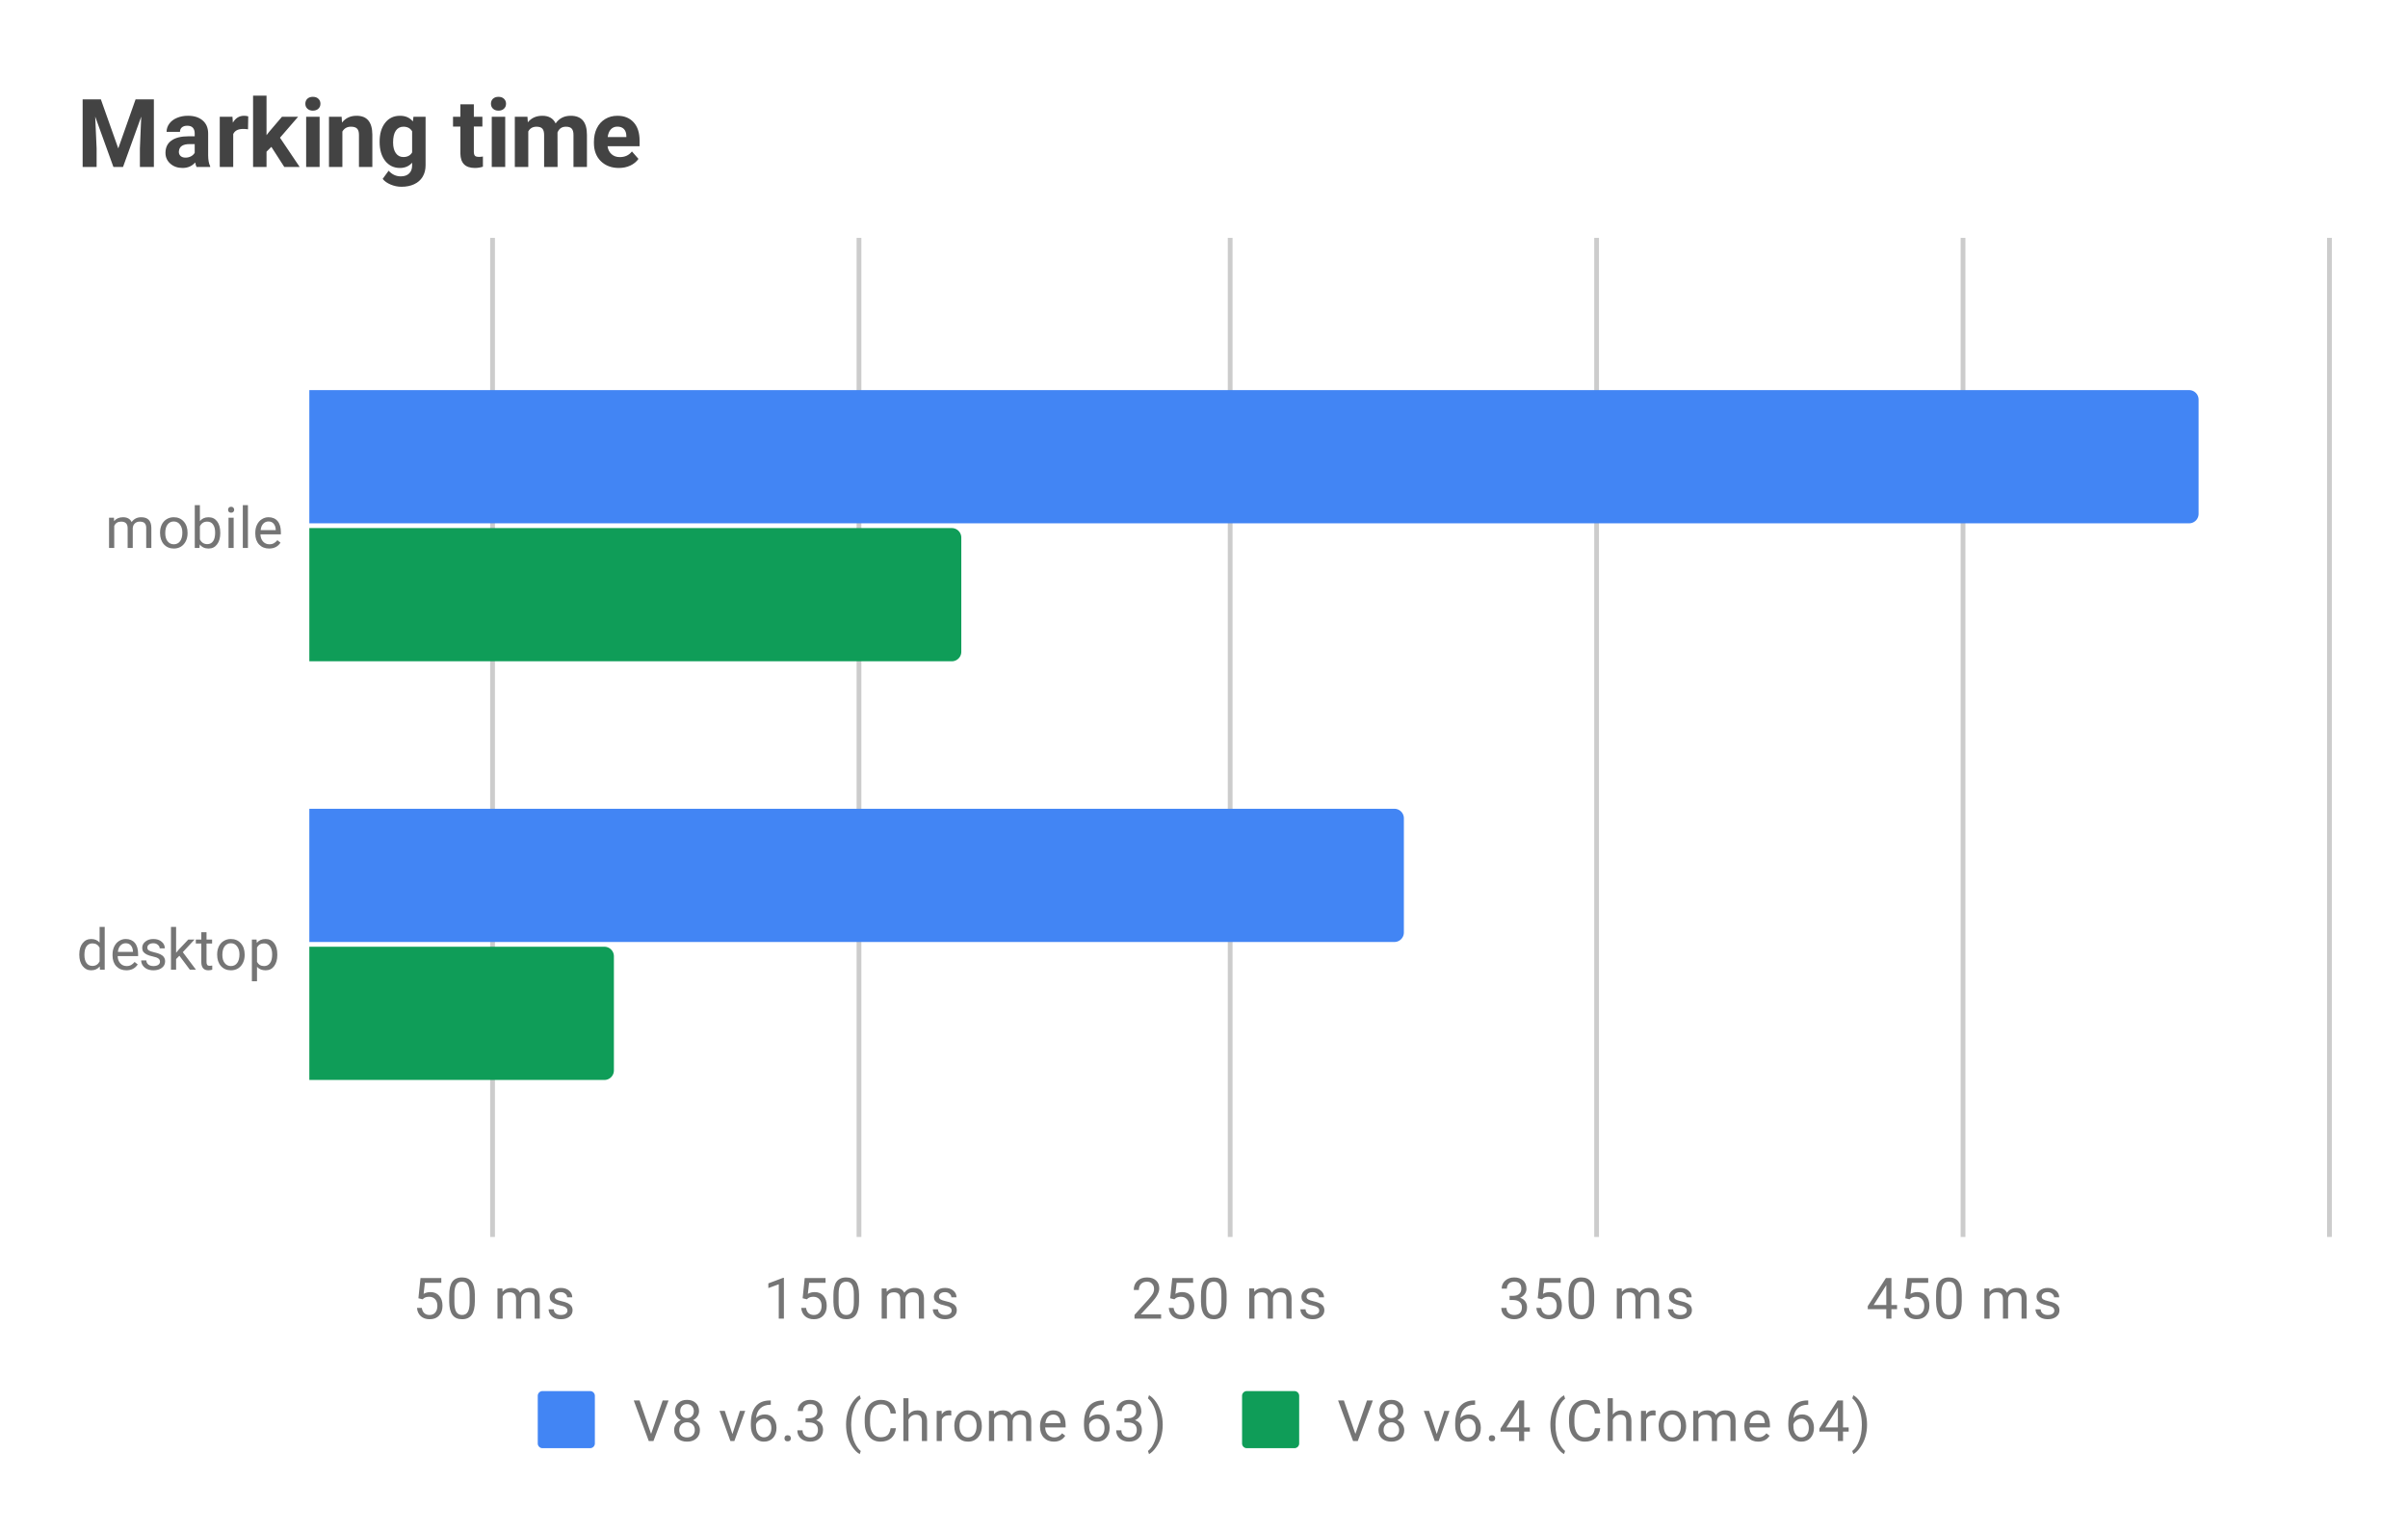 <svg fill="none" height="322" stroke-linecap="square" stroke-miterlimit="10" width="506" xmlns="http://www.w3.org/2000/svg" xmlns:xlink="http://www.w3.org/1999/xlink"><clipPath id="a"><path d="m65.1 50.833h424.8v208.334h-424.8z"/></clipPath><path d="m0 0h506v322h-506z" fill="#fff"/><path d="m103.5 50.5v209m77-209v209m78-209v209m77-209v209m77-209v209m77-209v209" stroke="#ccc" stroke-linecap="butt"/><path clip-path="url(#a)" d="m65 110v-28h395a2 2 0 0 1 2 2v24a2 2 0 0 1 -2 2z"/><path clip-path="url(#a)" d="m65 110v-28h395a2 2 0 0 1 2 2v24a2 2 0 0 1 -2 2z" fill="#4285f4"/><path clip-path="url(#a)" d="m65 198v-28h228a2 2 0 0 1 2 2v24a2 2 0 0 1 -2 2z"/><path clip-path="url(#a)" d="m65 198v-28h228a2 2 0 0 1 2 2v24a2 2 0 0 1 -2 2z" fill="#4285f4"/><path clip-path="url(#a)" d="m65 139v-28h135a2 2 0 0 1 2 2v24a2 2 0 0 1 -2 2z"/><path clip-path="url(#a)" d="m65 139v-28h135a2 2 0 0 1 2 2v24a2 2 0 0 1 -2 2z" fill="#0f9d58"/><path clip-path="url(#a)" d="m65 227v-28h62a2 2 0 0 1 2 2v24a2 2 0 0 1 -2 2z"/><path clip-path="url(#a)" d="m65 227v-28h62a2 2 0 0 1 2 2v24a2 2 0 0 1 -2 2z" fill="#0f9d58"/><path d="m23.944 108.83.031.703q.688-.812 1.875-.812 1.328 0 1.813 1.015.312-.453.812-.734.516-.281 1.203-.281 2.094 0 2.125 2.203v4.25h-1.078v-4.188q0-.672-.313-1-.312-.343-1.046-.343-.61 0-1.016.359-.39.36-.453.969v4.203h-1.078v-4.156q0-1.375-1.36-1.375-1.062 0-1.453.906v4.625h-1.093v-6.344h1.03zm9.687 3.11q0-.922.36-1.672.375-.75 1.03-1.141.657-.406 1.485-.406 1.297 0 2.094.89.813.89.813 2.39v.079q0 .922-.36 1.656-.36.735-1.015 1.157-.657.406-1.516.406-1.281 0-2.094-.89-.797-.907-.797-2.391v-.079zm1.094.14q0 1.047.484 1.688.5.64 1.313.64.828 0 1.312-.64.485-.657.485-1.829 0-1.03-.5-1.671-.485-.657-1.313-.657-.797 0-1.297.64-.484.626-.484 1.829zm11.563 0q0 1.453-.672 2.344-.657.875-1.782.875-1.203 0-1.859-.86l-.063.735h-.984v-9h1.078v3.36q.657-.813 1.813-.813t1.812.875q.657.859.657 2.39zm-1.079-.125q0-1.11-.437-1.703-.422-.61-1.219-.61-1.078 0-1.547.985v2.75q.5 1 1.547 1 .781 0 1.219-.61.437-.609.437-1.812zm3.891 3.219h-1.078v-6.344h1.078zm-1.172-8.016q0-.265.156-.453.172-.187.485-.187.312 0 .468.187.172.188.172.453 0 .25-.172.438-.156.172-.468.172-.313 0-.485-.172-.156-.188-.156-.438zm4.172 8.016h-1.078v-9h1.078zm4.453.125q-1.297 0-2.11-.844-.796-.86-.796-2.281v-.188q0-.953.36-1.687.359-.75 1-1.156.656-.422 1.406-.422 1.234 0 1.921.812.688.813.688 2.328v.453h-4.297q.031.938.547 1.516.531.578 1.344.578.562 0 .953-.234.406-.235.718-.625l.657.515q-.797 1.235-2.39 1.235zm-.14-5.688q-.657 0-1.11.485-.437.468-.531 1.328h3.172v-.078q-.047-.828-.453-1.282-.391-.453-1.078-.453zm-39.75 90.996q0-1.468.687-2.343.688-.89 1.813-.89 1.109 0 1.765.75v-3.298h1.078v9h-1l-.047-.687q-.656.812-1.812.812-1.094 0-1.797-.906-.688-.906-.688-2.36v-.078zm1.078.125q0 1.079.437 1.688.453.61 1.235.61 1.03 0 1.515-.938v-2.906q-.484-.891-1.5-.891-.797 0-1.25.61-.437.609-.437 1.827zm8.812 3.22q-1.297 0-2.11-.845-.796-.859-.796-2.28v-.188q0-.953.36-1.688.359-.75 1-1.156.655-.422 1.405-.422 1.235 0 1.922.813.688.812.688 2.328v.453h-4.297q.031.937.547 1.515.531.579 1.344.579.562 0 .953-.235.406-.234.719-.625l.656.516q-.797 1.234-2.39 1.234zm-.14-5.688q-.657 0-1.11.484-.437.469-.531 1.328h3.172v-.078q-.047-.828-.453-1.281-.391-.453-1.078-.453zm7.203 3.875q0-.438-.344-.672-.328-.25-1.156-.422-.813-.172-1.297-.422-.485-.25-.719-.578-.219-.344-.219-.813 0-.78.657-1.312.656-.547 1.687-.547 1.078 0 1.734.563.672.546.672 1.406h-1.078q0-.438-.39-.75-.375-.328-.938-.328-.594 0-.938.265-.328.25-.328.657 0 .39.313.593.312.203 1.125.391.812.172 1.312.422t.735.61q.25.359.25.859 0 .859-.688 1.375-.672.515-1.75.515-.765 0-1.36-.265-.577-.282-.905-.766-.328-.484-.328-1.047h1.078q.03.547.437.875.406.313 1.078.313.61 0 .985-.25t.375-.672zm4.078-1.25-.688.703v2.234h-1.078v-9h1.078v5.438l.578-.688 1.985-2.094h1.312l-2.468 2.657 2.765 3.687h-1.281zm5.703-4.938v1.531h1.172v.844h-1.172v3.922q0 .39.156.578.156.188.531.188.188 0 .516-.063v.875q-.422.125-.828.125-.719 0-1.094-.437-.375-.453-.375-1.266v-3.922h-1.156v-.844h1.156v-1.53h1.094zm2.234 4.64q0-.921.36-1.671.375-.75 1.03-1.14.657-.407 1.485-.407 1.297 0 2.094.89.813.891.813 2.391v.078q0 .922-.36 1.657-.36.734-1.015 1.156-.657.406-1.516.406-1.281 0-2.094-.89-.797-.907-.797-2.391v-.078zm1.094.141q0 1.047.484 1.688.5.64 1.313.64.828 0 1.312-.64.485-.656.485-1.828 0-1.031-.5-1.672-.485-.656-1.313-.656-.797 0-1.297.64-.484.625-.484 1.828zm11.547 0q0 1.438-.656 2.329-.657.89-1.797.89-1.157 0-1.813-.734v3.047h-1.078v-8.782h.985l.046.704q.672-.813 1.844-.813 1.14 0 1.797.86.672.859.672 2.39v.11zm-1.078-.125q0-1.078-.469-1.687-.453-.625-1.25-.625-.984 0-1.469.86v3.03q.485.876 1.485.876.78 0 1.234-.61.469-.625.469-1.844zm30.727 72.278.438-4.25h4.375v1h-3.454l-.266 2.329q.64-.375 1.438-.375 1.156 0 1.843.78.688.766.688 2.079 0 1.312-.719 2.078-.703.766-1.984.766-1.125 0-1.844-.625-.719-.641-.813-1.75h1.016q.11.734.531 1.109.422.375 1.11.375.75 0 1.187-.516.438-.515.438-1.421 0-.86-.47-1.375-.468-.516-1.25-.516-.702 0-1.108.297l-.282.234-.875-.219zm11.86.641q0 1.906-.657 2.844-.64.922-2.03.922-1.36 0-2.016-.907-.657-.906-.688-2.718v-1.438q0-1.89.64-2.797.657-.922 2.048-.922 1.375 0 2.03.891.657.875.673 2.719zm-1.094-1.484q0-1.375-.39-2-.376-.641-1.22-.641-.828 0-1.218.64-.375.626-.375 1.923v1.734q0 1.375.39 2.047.407.656 1.22.656.796 0 1.187-.625.39-.625.406-1.953zm6.875-1.22.031.704q.688-.812 1.875-.812 1.328 0 1.813 1.015.312-.453.812-.734.516-.281 1.203-.281 2.094 0 2.125 2.203v4.25h-1.078v-4.188q0-.672-.312-1-.313-.344-1.047-.344-.61 0-1.016.36-.39.36-.453.969v4.203h-1.078v-4.157q0-1.375-1.36-1.375-1.062 0-1.453.907v4.625h-1.093v-6.344h1.03zm13.672 4.657q0-.437-.344-.672-.328-.25-1.156-.422-.813-.171-1.297-.421-.484-.25-.719-.579-.219-.343-.219-.812 0-.781.657-1.313.656-.546 1.687-.546 1.078 0 1.735.562.671.547.671 1.406h-1.078q0-.437-.39-.75-.375-.328-.938-.328-.594 0-.937.266-.328.25-.328.656 0 .39.312.594.313.203 1.125.39.813.172 1.313.422t.734.61q.25.359.25.859 0 .86-.688 1.375-.671.516-1.75.516-.765 0-1.359-.266-.578-.281-.906-.766-.328-.484-.328-1.046h1.078q.031.546.437.875.407.312 1.078.312.61 0 .985-.25t.375-.672zm45.486 1.688h-1.078v-7.22l-2.187.798v-.985l3.109-1.171h.156zm3.938-4.282.437-4.25h4.375v1h-3.453l-.266 2.329q.641-.375 1.438-.375 1.156 0 1.844.78.687.766.687 2.079 0 1.312-.719 2.078-.703.766-1.984.766-1.125 0-1.844-.625-.718-.641-.812-1.75h1.015q.11.734.532 1.109.422.375 1.109.375.75 0 1.188-.516.437-.515.437-1.421 0-.86-.469-1.375-.468-.516-1.25-.516-.703 0-1.11.297l-.28.234zm11.859.641q0 1.906-.656 2.844-.64.922-2.031.922-1.36 0-2.016-.907-.656-.906-.688-2.718v-1.438q0-1.89.641-2.797.656-.922 2.047-.922 1.375 0 2.031.891.656.875.672 2.719zm-1.094-1.484q0-1.375-.39-2-.375-.641-1.22-.641-.827 0-1.218.64-.375.626-.375 1.923v1.734q0 1.375.39 2.047.407.656 1.22.656.796 0 1.187-.625.39-.625.406-1.953zm6.875-1.22.032.704q.687-.812 1.875-.812 1.328 0 1.812 1.015.313-.453.813-.734.515-.281 1.203-.281 2.093 0 2.125 2.203v4.25h-1.078v-4.188q0-.672-.313-1-.312-.344-1.047-.344-.61 0-1.015.36-.391.36-.454.969v4.203h-1.078v-4.157q0-1.375-1.36-1.375-1.062 0-1.452.907v4.625h-1.094v-6.344h1.031zm13.672 4.657q0-.437-.344-.672-.328-.25-1.156-.422-.812-.171-1.297-.421-.484-.25-.718-.579-.22-.343-.22-.812 0-.781.657-1.313.656-.546 1.688-.546 1.078 0 1.734.562.672.547.672 1.406h-1.078q0-.437-.391-.75-.375-.328-.937-.328-.594 0-.938.266-.328.25-.328.656 0 .39.312.594.313.203 1.125.39.813.172 1.313.422t.734.61q.25.359.25.859 0 .86-.687 1.375-.672.516-1.75.516-.766 0-1.36-.266-.578-.281-.906-.766-.328-.484-.328-1.046h1.078q.031.546.438.875.406.312 1.078.312.61 0 .984-.25.375-.25.375-.672zm44.018 1.688h-5.594v-.782l2.953-3.28q.656-.75.906-1.204.25-.469.25-.969 0-.672-.406-1.093-.39-.438-1.078-.438-.797 0-1.25.469-.453.453-.453 1.281h-1.078q0-1.187.75-1.906.765-.735 2.031-.735 1.203 0 1.89.625.688.625.688 1.672 0 1.25-1.61 3l-2.28 2.469h4.28v.89zm1.906-4.282.438-4.25h4.375v1h-3.454l-.265 2.329q.64-.375 1.437-.375 1.157 0 1.844.78.688.766.688 2.079 0 1.312-.72 2.078-.702.766-1.984.766-1.125 0-1.843-.625-.72-.641-.813-1.75h1.016q.11.734.531 1.109.422.375 1.11.375.75 0 1.187-.516.437-.515.437-1.421 0-.86-.468-1.375-.47-.516-1.25-.516-.703 0-1.11.297l-.281.234zm11.86.641q0 1.906-.657 2.844-.64.922-2.031.922-1.36 0-2.016-.907-.656-.906-.687-2.718v-1.438q0-1.89.64-2.797.657-.922 2.047-.922 1.375 0 2.032.891.656.875.671 2.719v1.406zm-1.094-1.484q0-1.375-.391-2-.375-.641-1.219-.641-.828 0-1.218.64-.375.626-.375 1.923v1.734q0 1.375.39 2.047.406.656 1.219.656.797 0 1.187-.625.391-.625.407-1.953zm6.875-1.22.03.704q.688-.812 1.876-.812 1.328 0 1.812 1.015.313-.453.813-.734.516-.281 1.203-.281 2.094 0 2.125 2.203v4.25h-1.078v-4.188q0-.672-.313-1-.312-.344-1.046-.344-.61 0-1.016.36-.39.36-.453.969v4.203h-1.078v-4.157q0-1.375-1.36-1.375-1.062 0-1.453.907v4.625h-1.094v-6.344h1.032zm13.672 4.657q0-.437-.344-.672-.328-.25-1.156-.422-.813-.171-1.297-.421-.485-.25-.72-.579-.218-.343-.218-.812 0-.781.656-1.313.657-.546 1.688-.546 1.078 0 1.734.562.672.547.672 1.406h-1.078q0-.437-.39-.75-.376-.328-.938-.328-.594 0-.938.266-.328.25-.328.656 0 .39.313.594.312.203 1.125.39.812.172 1.312.422t.735.61q.25.359.25.859 0 .86-.688 1.375-.672.516-1.75.516-.765 0-1.36-.266-.577-.281-.905-.766-.329-.484-.329-1.046h1.079q.03.546.437.875.406.312 1.078.312.61 0 .985-.25t.375-.672zm40.002-3.109h.812q.781-.016 1.219-.406.437-.391.437-1.063 0-1.5-1.5-1.5-.703 0-1.125.406-.406.407-.406 1.063h-1.094q0-1.016.735-1.688.75-.672 1.89-.672 1.203 0 1.89.641.688.64.688 1.781 0 .563-.359 1.078-.36.516-.984.782.703.218 1.078.734.39.516.39 1.266 0 1.14-.75 1.828-.75.672-1.953.672-1.187 0-1.953-.657-.75-.656-.75-1.718h1.094q0 .672.437 1.078.438.406 1.188.406.781 0 1.187-.406.422-.422.422-1.188 0-.734-.453-1.125-.453-.406-1.328-.422h-.812zm5.921.515.438-4.25h4.375v1h-3.453l-.266 2.329q.64-.375 1.438-.375 1.156 0 1.843.78.688.766.688 2.079 0 1.312-.719 2.078-.703.766-1.984.766-1.125 0-1.844-.625-.719-.641-.812-1.75h1.015q.11.734.531 1.109.422.375 1.11.375.75 0 1.187-.516.438-.515.438-1.421 0-.86-.469-1.375-.469-.516-1.25-.516-.703 0-1.11.297l-.28.234zm11.86.641q0 1.906-.656 2.844-.641.922-2.032.922-1.36 0-2.015-.907-.657-.906-.688-2.718v-1.438q0-1.89.64-2.797.657-.922 2.048-.922 1.375 0 2.03.891.657.875.673 2.719zm-1.094-1.484q0-1.375-.39-2-.376-.641-1.22-.641-.827 0-1.218.64-.375.626-.375 1.923v1.734q0 1.375.39 2.047.407.656 1.22.656.796 0 1.187-.625.39-.625.406-1.953zm6.875-1.22.031.704q.688-.812 1.875-.812 1.328 0 1.813 1.015.312-.453.812-.734.516-.281 1.203-.281 2.094 0 2.125 2.203v4.25h-1.078v-4.188q0-.672-.312-1-.313-.344-1.047-.344-.61 0-1.016.36-.39.36-.453.969v4.203h-1.078v-4.157q0-1.375-1.36-1.375-1.062 0-1.452.907v4.625h-1.094v-6.344h1.031zm13.672 4.657q0-.437-.344-.672-.328-.25-1.156-.422-.813-.171-1.297-.421-.484-.25-.719-.579-.218-.343-.218-.812 0-.781.656-1.313.656-.546 1.687-.546 1.078 0 1.735.562.672.547.672 1.406h-1.079q0-.437-.39-.75-.375-.328-.938-.328-.593 0-.937.266-.328.25-.328.656 0 .39.312.594.313.203 1.125.39.813.172 1.313.422t.734.61q.25.359.25.859 0 .86-.687 1.375-.672.516-1.75.516-.766 0-1.36-.266-.578-.281-.906-.766-.328-.484-.328-1.046h1.078q.031.546.437.875.407.312 1.079.312.609 0 .984-.25t.375-.672zm43.002-1.172h1.187v.875h-1.187v1.985h-1.078v-1.985h-3.89v-.64l3.812-5.907h1.156zm-3.734 0h2.656v-4.187l-.14.234zm6.656-1.422.437-4.25h4.375v1h-3.453l-.265 2.329q.64-.375 1.437-.375 1.156 0 1.844.78.687.766.687 2.079 0 1.312-.718 2.078-.704.766-1.985.766-1.125 0-1.844-.625-.718-.641-.812-1.75h1.016q.109.734.53 1.109.423.375 1.11.375.75 0 1.188-.516.437-.515.437-1.421 0-.86-.469-1.375-.468-.516-1.25-.516-.703 0-1.109.297l-.281.234zm11.86.641q0 1.906-.657 2.844-.64.922-2.031.922-1.36 0-2.016-.907-.656-.906-.688-2.718v-1.438q0-1.89.641-2.797.656-.922 2.047-.922 1.375 0 2.031.891.657.875.672 2.719v1.406zm-1.095-1.484q0-1.375-.39-2-.375-.641-1.219-.641-.828 0-1.219.64-.375.626-.375 1.923v1.734q0 1.375.39 2.047.407.656 1.22.656.797 0 1.187-.625t.406-1.953zm6.875-1.22.032.704q.687-.812 1.875-.812 1.328 0 1.812 1.015.313-.453.813-.734.515-.281 1.203-.281 2.094 0 2.125 2.203v4.25h-1.078v-4.188q0-.672-.313-1-.312-.344-1.047-.344-.61 0-1.015.36-.391.36-.453.969v4.203h-1.079v-4.157q0-1.375-1.359-1.375-1.063 0-1.453.907v4.625h-1.094v-6.344h1.031zm13.672 4.657q0-.437-.343-.672-.329-.25-1.157-.422-.812-.171-1.297-.421-.484-.25-.718-.579-.22-.343-.22-.812 0-.781.657-1.313.656-.546 1.688-.546 1.078 0 1.734.562.672.547.672 1.406h-1.078q0-.437-.39-.75-.376-.328-.938-.328-.594 0-.938.266-.328.25-.328.656 0 .39.313.594.312.203 1.125.39.812.172 1.312.422t.734.61q.25.359.25.859 0 .86-.687 1.375-.672.516-1.75.516-.766 0-1.36-.266-.578-.281-.906-.766-.328-.484-.328-1.046h1.078q.032.546.438.875.406.312 1.078.312.61 0 .984-.25.375-.25.375-.672z" fill="#757575"/><path d="m113 293.4a1 1 0 0 1 1-1h10a1 1 0 0 1 1 1v10a1 1 0 0 1 -1 1h-10a1 1 0 0 1 -1-1z" fill="#4285f4"/><path d="m136.813 301.4 2.437-7.031h1.234l-3.172 8.531h-.984l-3.156-8.531h1.219zm10.078-4.813q0 .641-.344 1.141t-.906.781q.656.282 1.047.844.39.547.39 1.25 0 1.094-.75 1.766-.734.656-1.953.656-1.234 0-1.984-.656-.735-.672-.735-1.766 0-.703.375-1.25.375-.562 1.047-.844-.562-.28-.89-.78-.329-.5-.329-1.142 0-1.078.688-1.703.687-.64 1.828-.64 1.125 0 1.813.64.703.625.703 1.703zm-.891 3.985q0-.719-.453-1.156-.453-.454-1.188-.454-.734 0-1.187.454-.438.437-.438 1.171 0 .72.438 1.141.437.406 1.203.406.75 0 1.188-.422.437-.421.437-1.14zm-1.625-5.438q-.64 0-1.047.407-.39.39-.39 1.078 0 .64.39 1.047.39.406 1.031.406.657 0 1.047-.406.39-.407.39-1.047 0-.657-.405-1.063-.407-.422-1.016-.422zm9.531 6.297 1.578-4.875h1.11l-2.281 6.344h-.829l-2.297-6.344h1.11l1.61 4.875zm8.063-7.062v.906h-.203q-1.266.031-2.016.766-.75.718-.875 2.03.688-.765 1.844-.765 1.11 0 1.781.781.672.782.672 2.032 0 1.312-.719 2.11-.719.796-1.937.796-1.22 0-1.985-.938-.75-.953-.75-2.437v-.406q0-2.36 1-3.61t2.985-1.265zm-1.422 3.843q-.563 0-1.031.329-.47.328-.657.843v.391q0 1.063.47 1.703.483.64 1.187.64.734 0 1.156-.53.422-.547.422-1.422 0-.875-.422-1.407-.422-.547-1.125-.547zm4.297 4.125q0-.28.156-.468.172-.188.5-.188.344 0 .516.188.172.187.172.468 0 .266-.172.454-.172.171-.516.171-.328 0-.5-.171-.156-.188-.156-.454zm4.437-4.234h.813q.781-.016 1.219-.406.437-.39.437-1.063 0-1.5-1.5-1.5-.703 0-1.125.407-.406.406-.406 1.062h-1.094q0-1.016.734-1.687.75-.672 1.891-.672 1.203 0 1.89.64.688.641.688 1.782 0 .562-.36 1.078-.359.515-.984.781.703.219 1.078.734.391.516.391 1.266 0 1.14-.75 1.828-.75.672-1.953.672-1.188 0-1.953-.656-.75-.657-.75-1.719h1.094q0 .672.437 1.078.438.406 1.188.406.78 0 1.187-.406.422-.422.422-1.187 0-.735-.453-1.125-.453-.407-1.328-.422h-.813v-.89zm8.5 1.328q0-1.312.344-2.531.36-1.219 1.063-2.219.703-1 1.468-1.406l.219.719q-.86.656-1.406 2-.547 1.343-.594 3.015l-.016.5q0 2.266.828 3.922.5 1 1.188 1.563l-.219.656q-.781-.422-1.5-1.453-1.375-1.985-1.375-4.766zm10.485.766q-.157 1.344-1 2.094-.844.734-2.235.734-1.515 0-2.422-1.078-.906-1.094-.906-2.922v-.813q0-1.187.422-2.093.422-.907 1.203-1.39.781-.485 1.797-.485 1.36 0 2.172.765.828.766.969 2.094h-1.125q-.157-1.016-.641-1.469-.484-.453-1.375-.453-1.078 0-1.688.797-.609.797-.609 2.266v.828q0 1.39.578 2.219.578.812 1.625.812.938 0 1.438-.422.5-.437.672-1.484zm2.64-2.875q.719-.875 1.875-.875 2.016 0 2.031 2.265v4.188h-1.093v-4.203q0-.672-.313-1-.297-.328-.953-.328-.531 0-.937.281-.391.281-.61.734v4.516h-1.078v-9h1.078zm8.985.203q-.25-.031-.532-.031-1.078 0-1.453.906v4.5h-1.078v-6.344h1.047l.016.735q.53-.844 1.515-.844.313 0 .485.078zm.64 2.14q0-.921.36-1.671.375-.75 1.03-1.14.657-.407 1.485-.407 1.297 0 2.094.89.813.891.813 2.391v.078q0 .922-.36 1.656-.36.735-1.016 1.157-.656.406-1.515.406-1.281 0-2.094-.89-.797-.907-.797-2.391v-.078zm1.094.141q0 1.047.484 1.688.5.64 1.313.64.828 0 1.312-.64.485-.657.485-1.828 0-1.032-.5-1.672-.485-.657-1.313-.657-.797 0-1.297.641-.484.625-.484 1.828zm7.219-3.25.031.703q.688-.812 1.875-.812 1.328 0 1.813 1.015.312-.453.812-.734.516-.281 1.203-.281 2.094 0 2.125 2.203v4.25h-1.078v-4.188q0-.671-.313-1-.312-.343-1.046-.343-.61 0-1.016.36-.39.358-.453.968v4.203h-1.078v-4.156q0-1.375-1.36-1.375-1.062 0-1.453.906v4.625h-1.094v-6.344zm12.61 6.469q-1.298 0-2.11-.844-.797-.86-.797-2.281v-.188q0-.953.36-1.687.359-.75 1-1.156.655-.422 1.405-.422 1.235 0 1.922.812.688.813.688 2.328v.454h-4.297q.031.937.547 1.515.531.578 1.344.578.562 0 .953-.234.406-.234.719-.625l.656.516q-.797 1.234-2.39 1.234zm-.142-5.688q-.656 0-1.109.485-.437.469-.531 1.328h3.172v-.078q-.047-.828-.453-1.281-.391-.454-1.078-.454zm10.657-2.968v.906h-.203q-1.266.031-2.016.766-.75.718-.875 2.03.688-.765 1.844-.765 1.11 0 1.781.781.672.782.672 2.032 0 1.312-.719 2.11-.719.796-1.937.796-1.22 0-1.985-.938-.75-.953-.75-2.437v-.406q0-2.36 1-3.61t2.985-1.265zm-1.422 3.843q-.563 0-1.031.329-.47.328-.657.843v.391q0 1.063.47 1.703.483.64 1.187.64.734 0 1.156-.53.422-.547.422-1.422 0-.875-.422-1.407-.422-.547-1.125-.547zm5.734-.109h.813q.781-.016 1.219-.406.437-.39.437-1.063 0-1.5-1.5-1.5-.703 0-1.125.407-.406.406-.406 1.062h-1.094q0-1.016.734-1.687.75-.672 1.891-.672 1.203 0 1.89.64.688.641.688 1.782 0 .562-.36 1.078-.359.515-.984.781.703.219 1.078.734.391.516.391 1.266 0 1.14-.75 1.828-.75.672-1.953.672-1.188 0-1.953-.656-.75-.657-.75-1.719h1.094q0 .672.437 1.078.438.406 1.188.406.78 0 1.187-.406.422-.422.422-1.187 0-.735-.453-1.125-.453-.407-1.328-.422h-.813v-.89zm8.047 1.39q0 1.313-.344 2.516-.343 1.188-1.062 2.203-.703 1.016-1.469 1.438l-.234-.656q.906-.688 1.453-2.14.547-1.47.562-3.235v-.188q0-1.234-.265-2.297-.25-1.062-.719-1.89-.453-.844-1.031-1.313l.234-.656q.766.422 1.469 1.422.703 1 1.047 2.219.36 1.203.36 2.578z" fill="#757575"/><path d="m261 293.4a1 1 0 0 1 1-1h10a1 1 0 0 1 1 1v10a1 1 0 0 1 -1 1h-10a1 1 0 0 1 -1-1z" fill="#0f9d58"/><path d="m284.813 301.4 2.437-7.031h1.234l-3.171 8.531h-.985l-3.156-8.531h1.219l2.421 7.031zm10.078-4.813q0 .641-.344 1.141t-.906.781q.656.282 1.046.844.391.547.391 1.25 0 1.094-.75 1.766-.734.656-1.953.656-1.234 0-1.984-.656-.735-.672-.735-1.766 0-.703.375-1.25.375-.562 1.047-.844-.562-.28-.89-.78-.329-.5-.329-1.142 0-1.078.688-1.703.687-.64 1.828-.64 1.125 0 1.813.64.703.625.703 1.703zm-.891 3.985q0-.719-.453-1.156-.453-.454-1.188-.454-.734 0-1.187.454-.438.437-.438 1.171 0 .72.438 1.141.437.406 1.203.406.75 0 1.188-.422.437-.421.437-1.14zm-1.625-5.438q-.64 0-1.047.407-.39.39-.39 1.078 0 .64.39 1.047.39.406 1.031.406.657 0 1.047-.406.39-.407.39-1.047 0-.657-.405-1.063-.407-.422-1.016-.422zm9.531 6.297 1.578-4.875h1.11l-2.281 6.344h-.829l-2.296-6.344h1.109l1.61 4.875zm8.063-7.062v.906h-.203q-1.266.031-2.016.766-.75.718-.875 2.03.688-.765 1.844-.765 1.11 0 1.781.781.672.782.672 2.032 0 1.312-.719 2.11-.719.796-1.937.796-1.22 0-1.985-.938-.75-.953-.75-2.437v-.406q0-2.36 1-3.61t2.985-1.265zm-1.422 3.843q-.563 0-1.031.329-.47.328-.657.843v.391q0 1.063.47 1.703.483.64 1.187.64.734 0 1.156-.53.422-.547.422-1.422 0-.875-.422-1.407-.422-.547-1.125-.547zm4.297 4.125q0-.28.156-.468.172-.188.5-.188.344 0 .516.188.171.187.171.468 0 .266-.171.454-.172.171-.516.171-.328 0-.5-.171-.156-.188-.156-.454zm7.437-2.296h1.188v.875h-1.188v1.984h-1.078v-1.984h-3.89v-.641l3.812-5.906h1.156zm-3.734 0h2.656v-4.188l-.14.234zm9.234-.61q0-1.312.344-2.531.36-1.219 1.063-2.219.703-1 1.468-1.406l.219.719q-.86.656-1.406 2-.547 1.343-.594 3.015l-.016.5q0 2.266.829 3.922.5 1 1.187 1.563l-.219.656q-.781-.422-1.5-1.453-1.375-1.985-1.375-4.766zm10.485.766q-.157 1.344-1 2.094-.844.734-2.235.734-1.515 0-2.422-1.078-.906-1.094-.906-2.922v-.813q0-1.187.422-2.093.422-.907 1.203-1.39.781-.485 1.797-.485 1.36 0 2.172.765.828.766.969 2.094h-1.125q-.157-1.016-.641-1.469-.484-.453-1.375-.453-1.078 0-1.688.797-.609.797-.609 2.266v.828q0 1.39.578 2.219.578.812 1.625.812.938 0 1.438-.422.5-.437.672-1.484zm2.64-2.875q.719-.875 1.875-.875 2.016 0 2.031 2.265v4.188h-1.093v-4.203q0-.672-.313-1-.297-.328-.953-.328-.531 0-.937.281-.391.281-.61.734v4.516h-1.078v-9h1.078zm8.985.203q-.25-.031-.532-.031-1.078 0-1.453.906v4.5h-1.078v-6.344h1.047l.016.735q.53-.844 1.515-.844.313 0 .485.078zm.64 2.14q0-.921.36-1.671.375-.75 1.03-1.14.657-.407 1.485-.407 1.297 0 2.094.89.813.891.813 2.391v.078q0 .922-.36 1.656-.36.735-1.015 1.157-.657.406-1.516.406-1.281 0-2.094-.89-.797-.907-.797-2.391v-.078zm1.094.141q0 1.047.484 1.688.5.64 1.313.64.828 0 1.312-.64.485-.657.485-1.828 0-1.032-.5-1.672-.485-.657-1.313-.657-.797 0-1.297.641-.484.625-.484 1.828zm7.219-3.25.031.703q.688-.812 1.875-.812 1.328 0 1.813 1.015.312-.453.812-.734.516-.281 1.203-.281 2.094 0 2.125 2.203v4.25h-1.078v-4.188q0-.671-.313-1-.312-.343-1.046-.343-.61 0-1.016.36-.39.358-.453.968v4.203h-1.078v-4.156q0-1.375-1.36-1.375-1.062 0-1.453.906v4.625h-1.094v-6.344zm12.61 6.469q-1.298 0-2.11-.844-.797-.86-.797-2.281v-.188q0-.953.36-1.687.359-.75 1-1.156.656-.422 1.406-.422 1.234 0 1.921.812.688.813.688 2.328v.454h-4.297q.031.937.547 1.515.531.578 1.344.578.562 0 .953-.234.406-.234.719-.625l.656.516q-.797 1.234-2.39 1.234zm-.142-5.688q-.656 0-1.109.485-.437.469-.531 1.328h3.172v-.078q-.047-.828-.453-1.281-.391-.454-1.079-.454zm10.657-2.968v.906h-.203q-1.266.031-2.016.766-.75.718-.875 2.03.688-.765 1.844-.765 1.11 0 1.781.781.672.782.672 2.032 0 1.312-.719 2.11-.719.796-1.937.796-1.22 0-1.985-.938-.75-.953-.75-2.437v-.406q0-2.36 1-3.61t2.985-1.265zm-1.422 3.843q-.563 0-1.031.329-.47.328-.657.843v.391q0 1.063.47 1.703.483.64 1.187.64.734 0 1.156-.53.422-.547.422-1.422 0-.875-.422-1.407-.422-.547-1.125-.547zm8.734 1.829h1.188v.875h-1.188v1.984h-1.078v-1.984h-3.89v-.641l3.812-5.906h1.156zm-3.734 0h2.656v-4.188l-.14.234zm8.781-.547q0 1.312-.344 2.515-.343 1.188-1.062 2.203-.703 1.016-1.469 1.438l-.234-.656q.906-.688 1.453-2.14.547-1.47.562-3.235v-.188q0-1.234-.265-2.297-.25-1.062-.719-1.89-.453-.844-1.031-1.313l.234-.656q.766.422 1.469 1.422.703 1 1.047 2.219.36 1.203.36 2.578z" fill="#757575"/><path d="m21.194 20.881 3.656 10.313 3.64-10.313h3.844v14.219h-2.937v-3.89l.281-6.704-3.828 10.594h-2.016l-3.828-10.594.297 6.703v3.891h-2.937v-14.219zm20.11 14.219q-.188-.375-.282-.953-1.016 1.156-2.656 1.156-1.563 0-2.578-.906-1.016-.906-1.016-2.266 0-1.687 1.234-2.578 1.25-.906 3.61-.906h1.297v-.61q0-.734-.375-1.171-.375-.438-1.188-.438-.719 0-1.125.344t-.406.937h-2.813q0-.922.563-1.703.562-.781 1.593-1.219 1.047-.453 2.329-.453 1.953 0 3.093.985 1.157.984 1.157 2.765v4.579q.015 1.5.422 2.265v.172h-2.86zm-2.329-1.969q.625 0 1.14-.265.532-.282.797-.75v-1.829h-1.062q-2.11 0-2.25 1.47l-.016.171q0 .531.375.875.375.328 1.016.328zm13.14-5.953q-.562-.078-1.015-.078-1.594 0-2.094 1.078v6.922h-2.828v-10.563h2.672l.078 1.25q.844-1.453 2.36-1.453.468 0 .875.125l-.047 2.72zm4.907 3.688-1.016 1.015v3.219h-2.828v-15h2.828v8.312l.547-.703 2.703-3.172h3.39l-3.812 4.407 4.141 6.156h-3.234l-2.72-4.234zm10.14 4.234h-2.828v-10.563h2.828zm-3-13.297q0-.64.422-1.047.438-.406 1.157-.406.734 0 1.156.406.437.406.437 1.047 0 .64-.437 1.047-.438.406-1.156.406-.704 0-1.141-.406-.438-.406-.438-1.047zm7.625 2.734.079 1.22q1.14-1.423 3.046-1.423 1.672 0 2.485.985.828.984.844 2.953v6.828h-2.813v-6.766q0-.89-.39-1.297-.391-.406-1.297-.406-1.204 0-1.797 1.016v7.453h-2.814v-10.563h2.656zm7.985 5.204q0-2.438 1.156-3.922 1.156-1.485 3.125-1.485 1.734 0 2.703 1.188l.125-.985h2.547v10.204q0 1.39-.625 2.422-.625 1.03-1.781 1.562-1.14.531-2.672.531-1.156 0-2.266-.468-1.093-.454-1.672-1.188l1.25-1.719q1.063 1.188 2.563 1.188 1.125 0 1.75-.61.625-.593.625-1.703v-.562q-.969 1.11-2.563 1.11-1.906 0-3.093-1.485-1.172-1.5-1.172-3.969v-.11zm2.828.203q0 1.437.578 2.25.578.812 1.578.812 1.281 0 1.844-.968v-4.438q-.563-.969-1.828-.969-1.016 0-1.594.828-.578.828-.578 2.485zm16.969-8.016v2.61h1.797v2.062h-1.797v5.281q0 .578.218.844.22.25.86.25.469 0 .828-.078v2.14q-.828.266-1.703.266-2.969 0-3.031-3v-5.703h-1.547v-2.063h1.547v-2.609zm6.593 13.172h-2.828v-10.563h2.828zm-3-13.297q0-.64.422-1.047.438-.406 1.157-.406.734 0 1.156.406.437.406.437 1.047 0 .64-.437 1.047-.438.406-1.156.406-.704 0-1.141-.406-.438-.406-.438-1.047zm7.672 2.734.078 1.172q1.125-1.375 3.047-1.375 2.032 0 2.797 1.61 1.11-1.61 3.172-1.61 1.719 0 2.563 1 .843 1 .843 3.016v6.75h-2.828v-6.734q0-.907-.36-1.313-.343-.422-1.234-.422-1.28 0-1.765 1.219l.015 7.25h-2.828v-6.734q0-.907-.359-1.313-.36-.422-1.234-.422-1.204 0-1.735 1v7.469h-2.828v-10.563zm19.22 10.766q-2.329 0-3.798-1.422-1.453-1.437-1.453-3.812v-.266q0-1.594.61-2.844.624-1.265 1.75-1.937 1.124-.688 2.578-.688 2.156 0 3.406 1.375 1.25 1.36 1.25 3.875v1.157h-6.734q.14 1.03.828 1.656.687.625 1.75.625 1.625 0 2.546-1.188l1.375 1.563q-.625.89-1.718 1.406-1.078.5-2.39.5zm-.329-8.687q-.844 0-1.375.578-.516.562-.656 1.61h3.922v-.22q-.016-.937-.5-1.453-.485-.515-1.391-.515z" fill="#434343"/></svg>